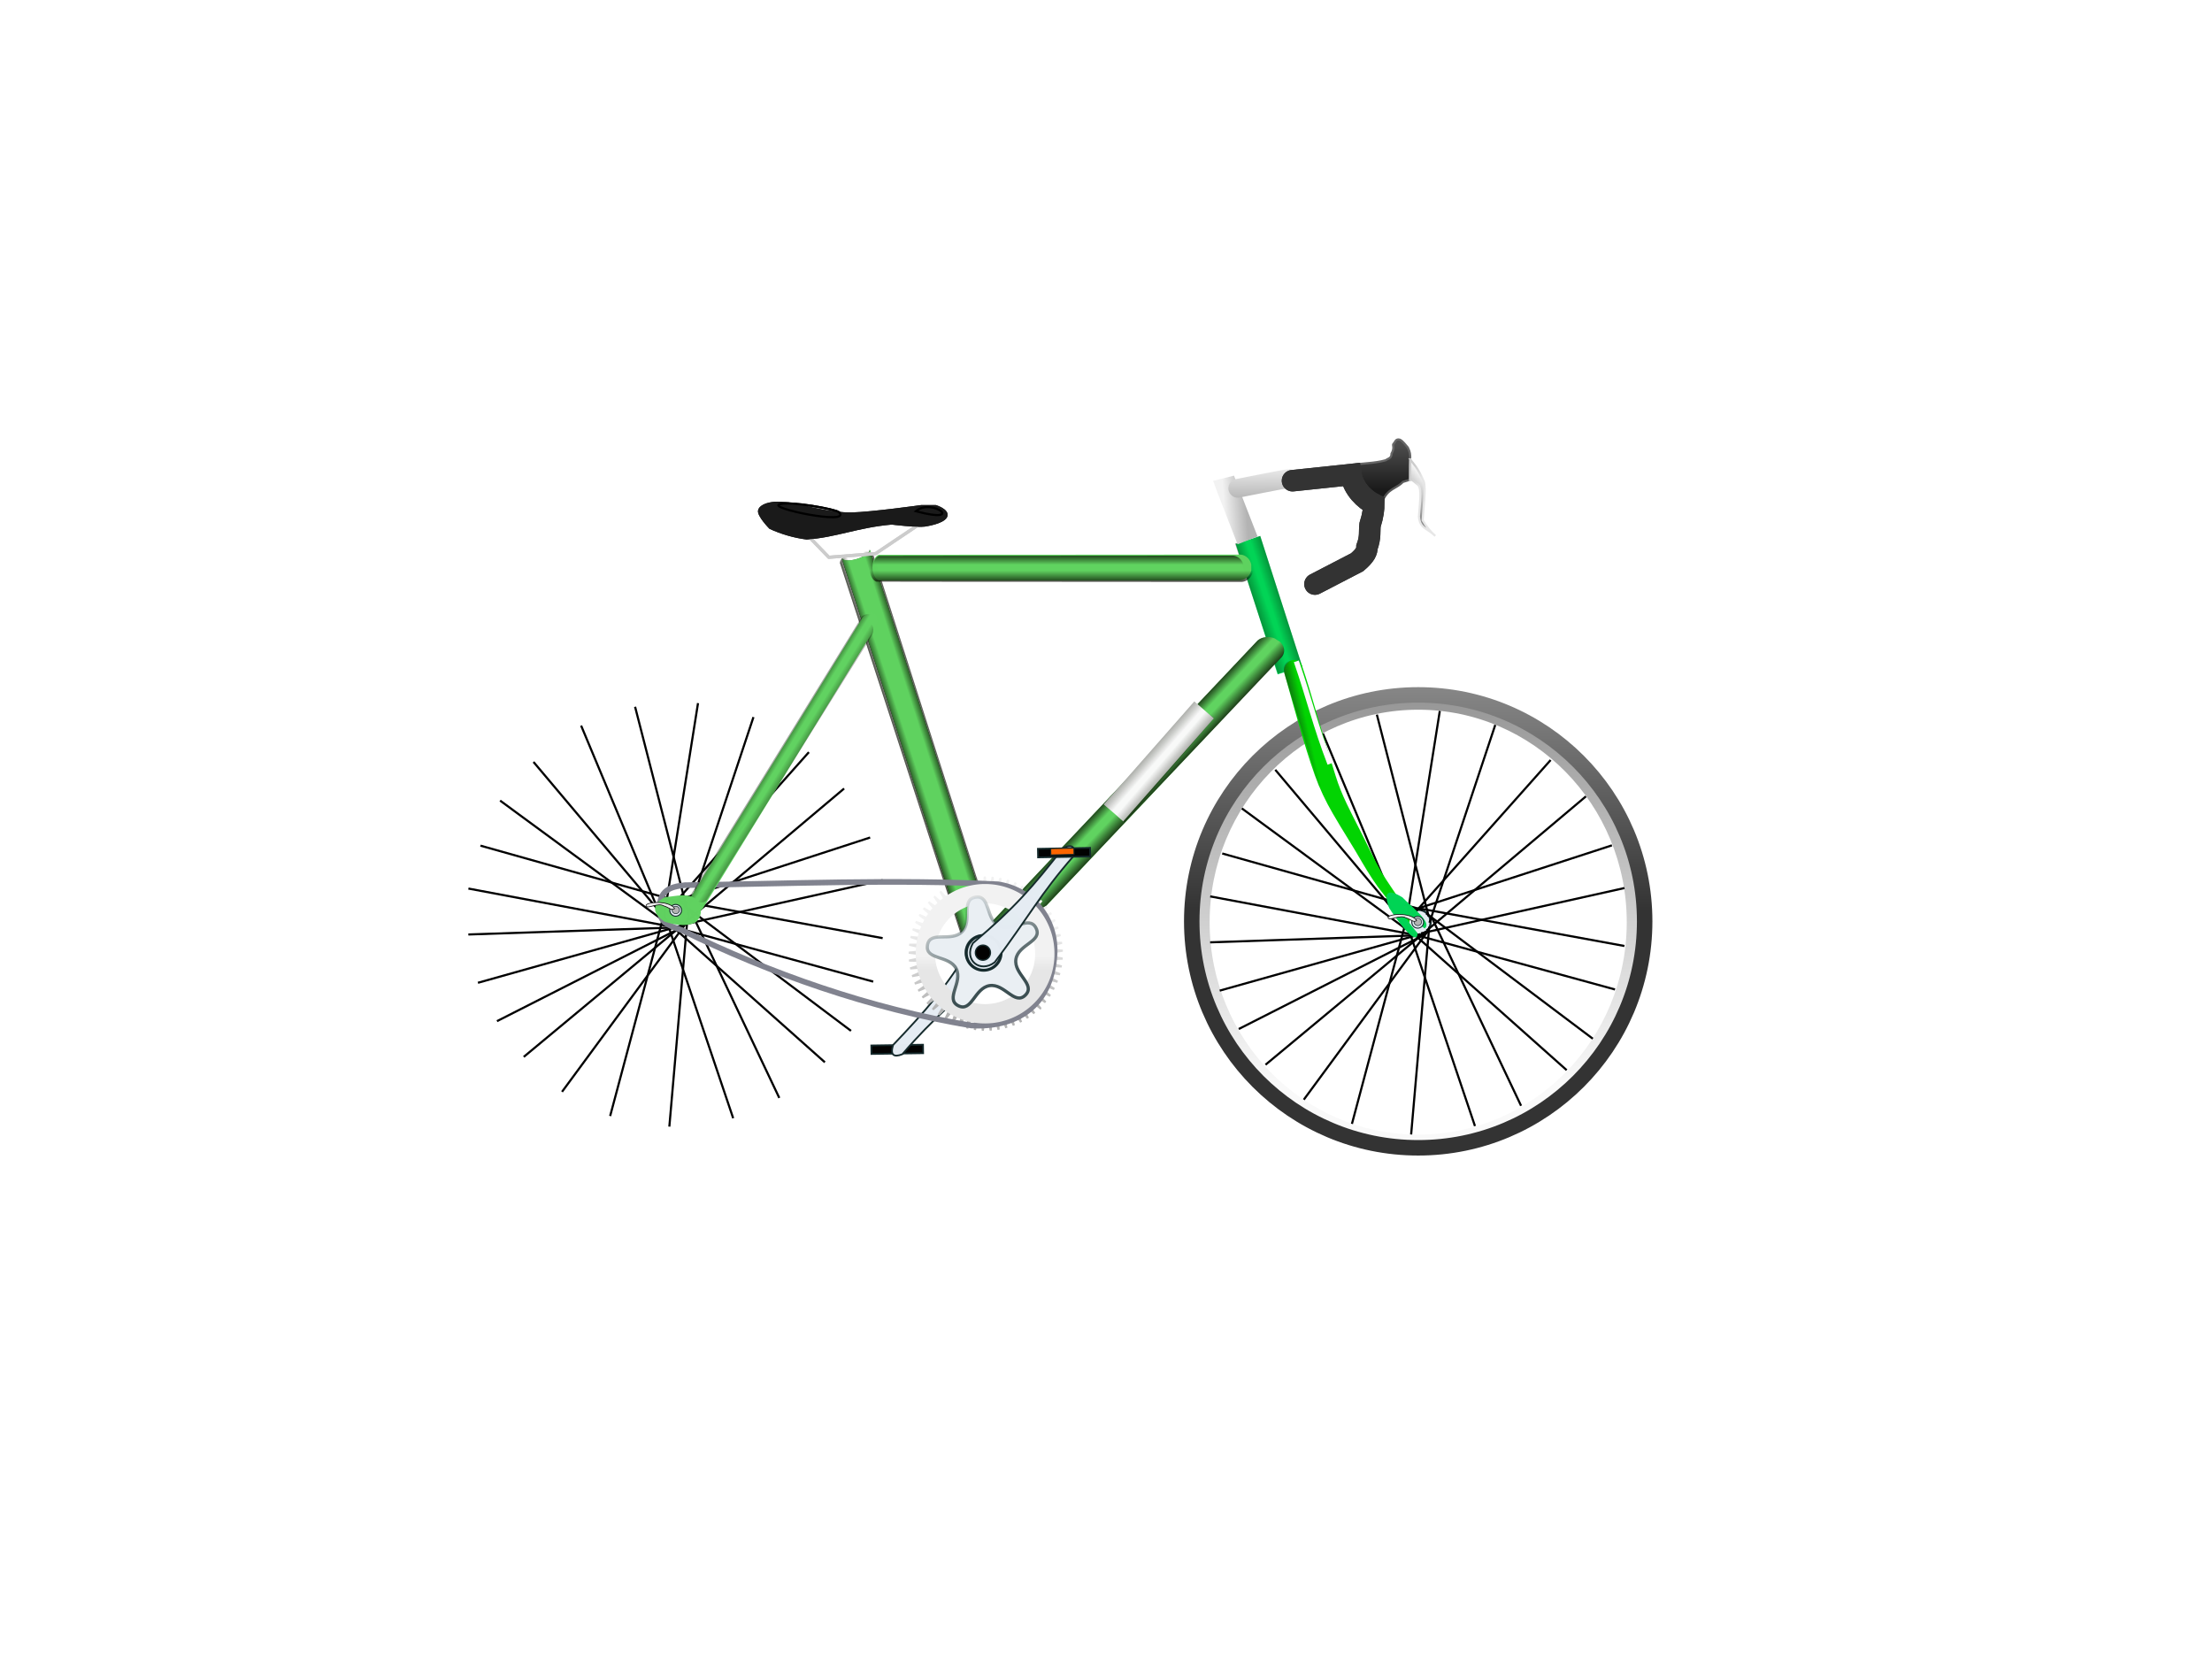 <?xml version="1.0" encoding="UTF-8"?>
<svg version="1.1" viewBox="0 0 1024 768" xmlns="http://www.w3.org/2000/svg" xmlns:xlink="http://www.w3.org/1999/xlink">
<defs>
<linearGradient id="ae" x1="-312.86" x2="-296.57" y1="52" y2="52" gradientTransform="matrix(1 0 0 .396 -29.726 -497.86)" gradientUnits="userSpaceOnUse" xlink:href="#a"/>
<linearGradient id="a">
<stop stop-color="#070c00" offset="0"/>
<stop stop-color="#070c00" stop-opacity="0" offset="1"/>
</linearGradient>
<linearGradient id="ad" x1="-312.86" x2="-296.57" y1="52" y2="52" gradientTransform="matrix(1 0 0 .396 624.99 -497.49)" gradientUnits="userSpaceOnUse" xlink:href="#a"/>
<linearGradient id="n" x1="441.05" x2="441.05" y1="83.936" y2="311.98" gradientTransform="matrix(.948 0 0 .966 -560.07 187.72)" gradientUnits="userSpaceOnUse" xlink:href="#aj"/>
<linearGradient id="aj">
<stop stop-color="#808080" offset="0"/>
<stop stop-color="#f9f9f9" offset="1"/>
</linearGradient>
<linearGradient id="m" x1="431.63" x2="431.63" y1="229.54" y2="102.52" gradientTransform="translate(-584.23 179.26)" gradientUnits="userSpaceOnUse" xlink:href="#ak"/>
<linearGradient id="ak">
<stop stop-color="#333" offset="0"/>
<stop stop-color="#999" offset="1"/>
</linearGradient>
<linearGradient id="q" x1="-182.3" x2="-183.09" y1="-393.75" y2="-384.26" gradientTransform="matrix(-.325 -1.059 .968 -.352 182.91 -736.64)" gradientUnits="userSpaceOnUse">
<stop stop-color="#1a1a1a" offset="0"/>
<stop stop-color="#1a1a1a" stop-opacity="0" offset="1"/>
</linearGradient>
<filter id="ap" x="-.16" y="-.056" width="1.321" height="1.112" color-interpolation-filters="sRGB">
<feGaussianBlur stdDeviation="1.203"/>
</filter>
<linearGradient id="ag" x1="-303.42" x2="-296.47" y1="51.838" y2="51.831" gradientTransform="matrix(.001 -1 1.05 .001 -546.8 -400.28)" gradientUnits="userSpaceOnUse" xlink:href="#a"/>
<linearGradient id="af" x1="-303.42" x2="-297.53" y1="51.838" y2="51.832" gradientTransform="matrix(.001 1 1.05 -.001 -546.8 191.24)" gradientUnits="userSpaceOnUse" xlink:href="#a"/>
<linearGradient id="t" x1="236.5" x2="236.5" y1="207.91" y2="248.37" gradientUnits="userSpaceOnUse" xlink:href="#b"/>
<linearGradient id="b">
<stop stop-color="#f2f2f2" offset="0"/>
<stop stop-color="#b3b3b3" offset="1"/>
</linearGradient>
<linearGradient id="r" x1="-303.42" x2="-297.53" y1="51.838" y2="51.832" gradientTransform="matrix(-.938 .391 .365 1.139 587.56 193.18)" gradientUnits="userSpaceOnUse" xlink:href="#a"/>
<linearGradient id="s" x1="-303.42" x2="-297.53" y1="51.838" y2="51.832" gradientTransform="matrix(.989 -.231 .37 1.137 1153.6 9.243)" gradientUnits="userSpaceOnUse" xlink:href="#a"/>
<linearGradient id="y" x1="242.02" x2="242.02" y1="228.85" y2="222.09" gradientTransform="scale(.998 1.002)" gradientUnits="userSpaceOnUse">
<stop stop-color="#e6e6e6" offset="0"/>
<stop stop-color="#f2f2f2" offset="1"/>
</linearGradient>
<linearGradient id="l" x1="230.95" x2="226.98" y1="190.76" y2="180.44" gradientUnits="userSpaceOnUse" xlink:href="#ah"/>
<linearGradient id="ah">
<stop stop-color="#eaeff3" offset="0"/>
<stop stop-color="#eaeff3" stop-opacity="0" offset="1"/>
</linearGradient>
<linearGradient id="k" x1="251.11" x2="230.95" y1="231.91" y2="190.76" gradientUnits="userSpaceOnUse" xlink:href="#ai"/>
<linearGradient id="ai">
<stop stop-color="#3c4f52" offset="0"/>
<stop stop-color="#3c4f52" stop-opacity="0" offset="1"/>
</linearGradient>
<linearGradient id="x" x1="-303.42" x2="-297.53" y1="51.838" y2="51.832" gradientTransform="matrix(.001 1 1.074 -.001 891.62 348.17)" gradientUnits="userSpaceOnUse" xlink:href="#a"/>
<linearGradient id="ac" x1="-312.86" x2="-296.57" y1="52" y2="52" gradientTransform="matrix(1 0 0 1.05 -75.646 -476.47)" gradientUnits="userSpaceOnUse" xlink:href="#a"/>
<linearGradient id="ab" x1="-312.86" x2="-296.57" y1="52" y2="52" gradientTransform="matrix(1 0 0 1.05 668.35 -475.36)" gradientUnits="userSpaceOnUse" xlink:href="#a"/>
<linearGradient id="w" x1="-303.42" x2="-296.47" y1="51.838" y2="51.831" gradientTransform="matrix(.001 -1 1.108 .001 891.3 -243.22)" gradientUnits="userSpaceOnUse" xlink:href="#a"/>
<linearGradient id="v" x1="-312.6" x2="-296.47" y1="51.847" y2="51.831" gradientTransform="matrix(-.524 -.331 .502 -.803 638.33 86.319)" gradientUnits="userSpaceOnUse" xlink:href="#a"/>
<linearGradient id="u" x1="-309.54" x2="-296.47" y1="51.844" y2="51.831" gradientTransform="matrix(.521 .265 -.538 .874 999 177.27)" gradientUnits="userSpaceOnUse" xlink:href="#a"/>
<linearGradient id="j" x1="486.37" x2="500.29" y1="25.4" y2="23.695" gradientTransform="scale(.737 1.356)" gradientUnits="userSpaceOnUse" xlink:href="#b"/>
<linearGradient id="i" x1="239.96" x2="240.58" y1="18.101" y2="44.054" gradientTransform="scale(1.557 .642)" gradientUnits="userSpaceOnUse" xlink:href="#b"/>
<linearGradient id="h" x1="453.68" x2="453.68" y1="22.63" y2="2.456" gradientTransform="scale(.96 1.042)" gradientUnits="userSpaceOnUse" xlink:href="#an"/>
<linearGradient id="an">
<stop stop-color="#1a1a1a" offset="0"/>
<stop stop-color="#4d4d4d" offset="1"/>
</linearGradient>
<linearGradient id="g" x1="456.09" x2="456.09" y1="29.388" y2="11.161" gradientTransform="scale(.96 1.042)" gradientUnits="userSpaceOnUse" xlink:href="#ao"/>
<linearGradient id="ao">
<stop stop-color="#4d4d4d" offset="0"/>
<stop stop-color="#666" offset="1"/>
</linearGradient>
<linearGradient id="f" x1="759.82" x2="766.13" y1="25.535" y2="10.497" gradientTransform="scale(.59 1.696)" gradientUnits="userSpaceOnUse" xlink:href="#al"/>
<linearGradient id="al">
<stop stop-color="#666" offset="0"/>
<stop stop-color="#fff" offset="1"/>
</linearGradient>
<linearGradient id="e" x1="750.33" x2="755.33" y1="13.505" y2="18.047" gradientTransform="scale(.59 1.696)" gradientUnits="userSpaceOnUse" xlink:href="#am"/>
<linearGradient id="am">
<stop stop-color="#ccc" offset="0"/>
<stop stop-color="#e6e6e6" offset="1"/>
</linearGradient>
<linearGradient id="d" x1="188.27" x2="187.91" y1="-147.66" y2="-136.16" gradientUnits="userSpaceOnUse" xlink:href="#aa"/>
<linearGradient id="aa">
<stop stop-color="#e6e6e6" offset="0"/>
<stop stop-color="#e6e6e6" stop-opacity="0" offset="1"/>
</linearGradient>
<filter id="p" x="-.035" y="-.157" width="1.07" height="1.315" color-interpolation-filters="sRGB">
<feGaussianBlur stdDeviation="0.42"/>
</filter>
<linearGradient id="c" x1="251" x2="243" y1="-141.5" y2="-152" gradientUnits="userSpaceOnUse" xlink:href="#z"/>
<linearGradient id="z">
<stop stop-color="#e5ecf3" offset="0"/>
<stop stop-color="#e5ecf3" stop-opacity="0" offset="1"/>
</linearGradient>
<filter id="o" x="-.051" y="-.168" width="1.101" height="1.337" color-interpolation-filters="sRGB">
<feGaussianBlur stdDeviation="0.26"/>
</filter>
</defs>
<g transform="matrix(.995 0 0 .995 -452.54 211.08)">
<g transform="matrix(.31 .951 -.951 .31 881.73 624.44)">
<rect transform="matrix(.001 -1 1 .004 0 0)" x="319.44" y="-509.12" width="12" height="63.744" fill="#00d455" opacity=".99"/>
<rect transform="matrix(-.001 1 1 .004 0 0)" x="-331.44" y="-509.12" width="12" height="63.744" fill="url(#ae)" opacity=".99"/>
<rect transform="matrix(-.001 -1 1 -.004 0 0)" x="323.27" y="-508.75" width="12" height="63.744" fill="url(#ad)" opacity=".99"/>
</g>
<g transform="translate(1231.6 -196.95)">
<path d="m-17.048 413.85c0 56.185-44.734 101.73-99.916 101.73-55.182 0-99.916-45.547-99.916-101.73 0-56.185 44.734-101.73 99.916-101.73 55.182 0 99.916 45.547 99.916 101.73z" fill="none" stroke="url(#n)" stroke-linecap="round" stroke-width="5.765"/>
<path d="m-11.599 413.47c0 58.191-47.173 105.36-105.36 105.36-58.191 0-105.36-47.173-105.36-105.36 0-58.191 47.173-105.36 105.36-105.36 58.191 0 105.36 47.173 105.36 105.36z" fill="none" stroke="url(#m)" stroke-linecap="round" stroke-width="7.2"/>
<path transform="matrix(1.02 0 0 .958 -356.7 152.67)" d="m240.73 272.64c0 3.314-2.523 6-5.636 6s-5.636-2.686-5.636-6 2.523-6 5.636-6 5.636 2.686 5.636 6z" fill="#e5ecf3" opacity=".99" stroke="#152a2c"/>
<path d="m-119.04 408.12 92.211-30.007" fill="none" stroke="#000" stroke-width=".996px"/>
<path d="m-116.39 407.47 95.384 17.468" fill="none" stroke="#000" stroke-width=".996px"/>
<path d="m-111.84 416.02-8.407 96.605" fill="none" stroke="#000" stroke-width=".996px"/>
<path d="m-113.22 409.77 77.486 58.302" fill="none" stroke="#000" stroke-width=".996px"/>
<path d="m-110.65 411.66 41.551 87.617" fill="none" stroke="#000" stroke-width=".996px"/>
<path d="m-136.19 317.29 24.121 93.923" fill="none" stroke="#000" stroke-width=".996px"/>
<path d="m-112.7 418.34-57.489 78.092" fill="none" stroke="#000" stroke-width=".996px"/>
<path d="m-81.111 322.09-30.605 92.014" fill="none" stroke="#000" stroke-width=".996px"/>
<path d="m-113.99 419.66-86.462 43.905" fill="none" stroke="#000" stroke-width=".996px"/>
<path d="m-116.85 419.95-96.915 3.286" fill="none" stroke="#000" stroke-width=".996px"/>
<path d="m-183.46 342.95 62.483 74.156" fill="none" stroke="#000" stroke-width=".996px"/>
<path d="m-106.91 315.59-15.191 95.773" fill="none" stroke="#000" stroke-width=".996px"/>
<path d="m-55.335 338.41-64.452 72.451" fill="none" stroke="#000" stroke-width=".996px"/>
<path d="m-38.935 355.33-74.16 62.478" fill="none" stroke="#000" stroke-width=".996px"/>
<path d="m-20.992 397.97-94.651 21.084" fill="none" stroke="#000" stroke-width=".996px"/>
<path d="m-118.93 419.57 93.531 25.596" fill="none" stroke="#000" stroke-width=".996px"/>
<path d="m-120.31 418.22 72.428 64.478" fill="none" stroke="#000" stroke-width=".996px"/>
<path d="m-121.53 416.83 30.982 91.888" fill="none" stroke="#000" stroke-width=".996px"/>
<path d="m-122.78 414.01-25.011 93.689" fill="none" stroke="#000" stroke-width=".996px"/>
<path d="m-113.41 418.21-74.586 61.97" fill="none" stroke="#000" stroke-width=".996px"/>
<path d="m-115.95 419.47-93.354 26.237" fill="none" stroke="#000" stroke-width=".996px"/>
<path d="m-118.43 419.78-95.301-17.917" fill="none" stroke="#000" stroke-width=".996px"/>
<path d="m-120.84 418.35-78.153-57.406" fill="none" stroke="#000" stroke-width=".996px"/>
<path d="m-123.91 415.53-37.384-89.475" fill="none" stroke="#000" stroke-width=".996px"/>
<path d="m-208.13 381.9 93.345 26.269" fill="none" stroke="#000" stroke-width=".996px"/>
</g>
<g transform="translate(1190.2 521.44)">
<path d="m-133.75-426.5c-3.048 0.406-4.893 4.013-3.875 6.812 4.441 15.674 8.577 31.455 13.993 46.83 2.195 6.154 5.015 12.071 8.306 17.712 4.423 7.706 9.33 15.124 13.718 22.85 2.949 4.955 5.946 9.913 9.636 14.362 3.232 4.258 6.561 8.577 8.473 13.62 0.379 0.84 1.138 1.844 2.188 1.469 1.603-0.568 2.063-2.607 1.656-4.094-0.675-2.175-2.123-3.998-3.229-5.964-3.197-5.117-6.796-9.976-9.911-15.143-3.582-6.288-6.559-12.894-9.877-19.32-4.15-8.224-8.607-16.377-11.302-25.226-4.344-13.501-8.178-27.159-12.276-40.736-1.105-3.502-2.145-7.03-3.355-10.496-0.392-1.18-1.233-2.24-2.49-2.543-0.533-0.164-1.101-0.188-1.653-0.134z" fill="#00d400" opacity=".99"/>
<path d="m-121.66-367.64 6.987-2.538-15.904-51.767-0.06 0.022c-0.044-0.257-0.084-0.493-0.163-0.75-0.774-2.519-2.982-3.994-4.912-3.293-1.93 0.701-2.849 3.313-2.075 5.831 0.079 0.257 0.178 0.472 0.284 0.706l-0.06 0.022 15.904 51.767z" fill="url(#q)" opacity=".99"/>
<path transform="matrix(.933 .023 -.022 .918 -116.87 -132.96)" d="m-24-318.5c7.21 19.709 10.286 32.571 18 51.5" fill="none" filter="url(#ap)" stroke="#fffafe" stroke-width="2.6"/>
<path d="m-82.899-316.08c-6.642-4.107-9.075-2.632-6.141 4.986 2.522 4.062 13.01 18.994 13.194 11.68-8.271-9.647-6.773-11.158 3.25-2.188 3.854-2.615-5.788-9.798-10.302-14.478z" fill="#00d455" opacity=".99"/>
</g>
<g transform="matrix(.833 -.961 .961 .833 388.34 189.9)" stroke="#152a2c" stroke-linecap="round">
<rect transform="matrix(.666 .746 -.746 .666 0 0)" x="370" y="71.751" width="18.918" height="3.12" opacity=".99" stroke-width=".633"/>
<path d="m245.69 337.99c-20.353-1.386-29.689-3.636-47.784-3.5-3.109-1.61-3.096-3.303 0.333-4.769 17.884 0.826 27.312 0.924 47.377-2.25 6.933 1.391 6.625 9.167 0.074 10.519z" fill="#e5ecf3" opacity=".99" stroke-width=".65"/>
</g>
<g transform="matrix(.773 -.817 .936 .628 1462.6 -182.05)">
<path d="m-413.99-110.57-89.906 0.062-68.656 0.031h-1.469c-1.635 0.567-2.875 3.018-2.875 5.969 0 3.009 1.285 5.524 2.969 6.031h1.25l75.75-0.031 84-0.062v-0.062c2.364-0.225 4.279-2.137 4.781-4.656l-0.031-2.656c-0.514-2.5-2.398-4.401-4.75-4.625h-1.062z" fill="#5fd35f" opacity=".99"/>
<path d="m-413.99-98.472-89.906-0.062h-28.438l-41.75-0.062c-1.603-0.609-2.812-3.026-2.812-5.938 0-3.009 1.285-5.524 2.969-6.031h1.25l38 0.031 121.75 0.125c2.364 0.225 4.279 2.137 4.781 4.656l-0.031 2.656c-0.514 2.5-2.398 4.401-4.75 4.625h-1.062z" fill="url(#ag)" opacity=".99"/>
<path d="m-413.99-110.57-89.906 0.062h-28.438l-41.75 0.062c-1.603 0.609-2.812 3.026-2.812 5.938 0 3.009 1.285 5.524 2.969 6.031h1.25l38-0.031 121.75-0.125c2.364-0.225 4.279-2.137 4.781-4.656l-0.031-2.656c-0.514-2.5-2.398-4.401-4.75-4.625h-1.062z" fill="url(#af)" opacity=".99"/>
</g>
<g transform="translate(670.02 9.65)">
<path d="m268.77 247.24-8.767-6.966 6.027 9.437-8.004-7.83 5.025 10.006-7.157-8.612 3.969 10.47-6.233-9.301 2.872 10.822-5.244-9.893 1.744 11.061-4.199-10.381 0.597 11.182-3.109-10.757-0.555 11.183-1.987-11.019-1.703 11.067-0.843-11.166-2.831 10.834 0.309-11.193-3.93 10.485 1.458-11.102-4.987 10.025 2.592-10.893-5.992 9.459 3.699-10.569-6.933 8.793 4.766-10.132-7.8 8.033 5.782-9.588-8.585 7.189 6.738-8.944-9.278 6.268 7.621-8.203-9.874 5.281 8.425-7.376-10.365 4.238 9.139-6.471-10.746 3.15 9.756-5.497-11.012 2.028 10.268-4.465-11.162 0.885 10.673-3.385-11.194-0.268 10.965-2.269-11.107-1.417 11.14-1.131-10.903-2.551 11.197 0.021-10.582-3.659 11.135 1.172-10.15-4.728 10.956 2.311-9.61-5.746 10.66 3.425-8.968-6.704 10.252 4.503-8.232-7.59 9.734 5.533-7.407-8.396 9.114 6.505-6.505-9.114 8.396 7.407-5.533-9.734 7.591 8.232-4.504-10.252 6.704 8.968-3.425-10.66 5.746 9.61-2.311-10.956 4.728 10.15-1.172-11.135 3.659 10.582-0.021-11.197 2.551 10.903 1.131-11.14 1.417 11.107 2.27-10.965 0.267 11.194 3.385-10.673-0.885 11.162 4.465-10.269-2.028 11.012 5.497-9.755-3.15 10.745 6.471-9.138-4.238 10.365 7.376-8.425-5.281 9.874 8.203-7.621-6.268 9.278 8.944-6.738-7.189 8.585 9.588-5.782-8.033 7.8 10.132-4.766-8.793 6.933 10.569-3.699-9.459 5.992 10.893-2.592-10.025 4.987 11.102-1.458-10.485 3.93 11.193-0.309-10.834 2.831 11.166 0.843-11.067 1.703 11.019 1.986-11.183 0.556 10.757 3.109-11.181-0.597 10.38 4.199-11.061-1.744 9.893 5.244-10.822-2.872 9.302 6.233-10.47-3.969 8.611 7.156-10.006-5.024 7.83 8.004-9.437-6.027 6.966 8.767z" fill="none" stroke="url(#t)" stroke-linecap="round"/>
</g>
<path d="m918.09 226.22-58.477-182.3c-0.237 1.326-2.594 3.016-5.734 4.043-3.427 1.12-6.54 1.004-7.204-0.197l-0.17 0.054 58.748 183.15 0.441-0.141c-3e-3 -0.01-8e-3 -0.024-0.011-0.034-0.427-1.332 2.074-3.319 5.603-4.45 3.015-0.966 5.791-0.967 6.803-0.123z" fill="#5f705f" opacity=".99"/>
<path d="m846.47 47.832 0.034-0.011c7e-3 0.037 0.021 0.066 0.033 0.102 0.432 1.372 3.679 1.569 7.28 0.434 3.376-1.063 5.876-2.898 5.815-4.256l58.501 182.14c-0.981-0.876-3.762-0.888-6.813 0.089-3.529 1.131-6.064 3.129-5.637 4.46 4e-3 0.012 7e-3 0.022 0.011 0.034l-0.407 0.13-58.816-183.13z" fill="#5f705f" opacity=".99"/>
<path d="m846.55 47.918c0.964 0.941 3.864 0.949 7.016-0.042 3.311-1.041 5.731-2.817 5.769-4.166l0.203-0.065 58.66 182.99c-0.427-1.332-3.651-1.485-7.18-0.354-3.529 1.131-6.03 3.118-5.603 4.45 0.019 0.06 0.058 0.103 0.088 0.159l-0.271 0.087-58.682-183.06zm71.648 178.72 0.054 0.17-0.034 0.011c-7e-3 -0.062-1e-3 -0.12-0.021-0.18z" fill="#5f705f" opacity=".99"/>
<path d="m859.61 43.736c-0.238 1.326-2.593 3.018-5.734 4.043-3.299 1.077-6.301 1.038-7.116-0.038l-0.203 0.065 58.592 183.01c-0.427-1.332 2.108-3.33 5.637-4.46 3.529-1.131 6.719-0.966 7.146 0.365 0.019 0.06 0.013 0.118 0.021 0.18l0.271-0.087-58.614-183.08zm45.539 187.08 0.054 0.17 0.034-0.011c-0.03-0.055-0.069-0.099-0.088-0.159z" fill="#5fd35f" opacity=".99"/>
<path d="m916.76 219.73-31.237-97.583-9.862-30.873-14.537-45.302c-1.127-1.503-3.814-1.874-6.546-0.739-2.823 1.173-4.737 3.548-4.629 5.574l0.433 1.357 13.207 41.243 42.338 132.13c1.031 2.478 3.489 3.813 6.026 3.376l2.481-1.069c2.167-1.533 3.297-4.319 2.692-6.96l-0.368-1.153z" fill="url(#r)" opacity=".99"/>
<path d="m902.09 223.3-31.732-97.423-10.056-30.81-14.702-45.248c0.035-1.879 1.998-3.751 4.877-4.428 2.975-0.699 5.917 0.108 7.014 1.814l0.442 1.354 13.407 41.178 42.931 131.94c0.613 2.613-0.6 5.133-2.914 6.263l-2.638 0.584c-2.655 0.025-5.201-1.575-6.254-4.071l-0.376-1.151z" fill="url(#s)" opacity=".99"/>
<g transform="translate(886.48 -200.6)">
<path d="m-17.048 413.85c0 56.185-44.734 101.73-99.916 101.73-55.182 0-99.916-45.547-99.916-101.73 0-56.185 44.734-101.73 99.916-101.73 55.182 0 99.916 45.547 99.916 101.73z" fill="none" stroke="url(#n)" stroke-linecap="round" stroke-width="5.765"/>
<path d="m-11.599 413.47c0 58.191-47.173 105.36-105.36 105.36-58.191 0-105.36-47.173-105.36-105.36 0-58.191 47.173-105.36 105.36-105.36 58.191 0 105.36 47.173 105.36 105.36z" fill="none" stroke="url(#m)" stroke-linecap="round" stroke-width="7.2"/>
<path transform="matrix(1.02 0 0 .958 -356.7 152.67)" d="m240.73 272.64c0 3.314-2.523 6-5.636 6s-5.636-2.686-5.636-6 2.523-6 5.636-6 5.636 2.686 5.636 6z" fill="#e5ecf3" opacity=".99" stroke="#152a2c"/>
<path d="m-119.04 408.12 92.211-30.007" fill="none" stroke="#000" stroke-width=".996px"/>
<path d="m-116.39 407.47 95.384 17.468" fill="none" stroke="#000" stroke-width=".996px"/>
<path d="m-111.84 416.02-8.407 96.605" fill="none" stroke="#000" stroke-width=".996px"/>
<path d="m-113.22 409.77 77.486 58.302" fill="none" stroke="#000" stroke-width=".996px"/>
<path d="m-110.65 411.66 41.551 87.617" fill="none" stroke="#000" stroke-width=".996px"/>
<path d="m-136.19 317.29 24.121 93.923" fill="none" stroke="#000" stroke-width=".996px"/>
<path d="m-112.7 418.34-57.489 78.092" fill="none" stroke="#000" stroke-width=".996px"/>
<path d="m-81.111 322.09-30.605 92.014" fill="none" stroke="#000" stroke-width=".996px"/>
<path d="m-113.99 419.66-86.462 43.905" fill="none" stroke="#000" stroke-width=".996px"/>
<path d="m-116.85 419.95-96.915 3.286" fill="none" stroke="#000" stroke-width=".996px"/>
<path d="m-183.46 342.95 62.483 74.156" fill="none" stroke="#000" stroke-width=".996px"/>
<path d="m-106.91 315.59-15.191 95.773" fill="none" stroke="#000" stroke-width=".996px"/>
<path d="m-55.335 338.41-64.452 72.451" fill="none" stroke="#000" stroke-width=".996px"/>
<path d="m-38.935 355.33-74.16 62.478" fill="none" stroke="#000" stroke-width=".996px"/>
<path d="m-20.992 397.97-94.651 21.084" fill="none" stroke="#000" stroke-width=".996px"/>
<path d="m-118.93 419.57 93.531 25.596" fill="none" stroke="#000" stroke-width=".996px"/>
<path d="m-120.31 418.22 72.428 64.478" fill="none" stroke="#000" stroke-width=".996px"/>
<path d="m-121.53 416.83 30.982 91.888" fill="none" stroke="#000" stroke-width=".996px"/>
<path d="m-122.78 414.01-25.011 93.689" fill="none" stroke="#000" stroke-width=".996px"/>
<path d="m-113.41 418.21-74.586 61.97" fill="none" stroke="#000" stroke-width=".996px"/>
<path d="m-115.95 419.47-93.354 26.237" fill="none" stroke="#000" stroke-width=".996px"/>
<path d="m-118.43 419.78-95.301-17.917" fill="none" stroke="#000" stroke-width=".996px"/>
<path d="m-120.84 418.35-78.153-57.406" fill="none" stroke="#000" stroke-width=".996px"/>
<path d="m-123.91 415.53-37.384-89.475" fill="none" stroke="#000" stroke-width=".996px"/>
<path d="m-208.13 381.9 93.345 26.269" fill="none" stroke="#000" stroke-width=".996px"/>
</g>
<path d="m773.37 199.69c-7.241 0.734-11.452 2.738-11.762 10.516 0.489 5.963 1.461 7.442 10.335 10.361 40.817 20.152 88.229 36.742 134.75 44.407 20.972 1.125 37.183-8.926 38.729-32.724 1.13-17.382-10.744-30.706-26.4-32.986-47.721-2.379-97.599-0.228-145.65 0.426z" fill="none" opacity=".99" stroke="#80828e" stroke-linecap="round" stroke-width="2.62"/>
<g transform="translate(669.7 9.966)">
<path d="m271.21 221.62a27.773 27.773 0 1 1-55.545 0 27.773 27.773 0 1 1 55.545 0z" fill="none" stroke="url(#y)" stroke-linecap="round" stroke-width="9"/>
<g transform="translate(.397 1.19)" fill="url(#l)" stroke="url(#k)" stroke-width="1.5">
<path d="m239.19 194.03c-0.201 0.011-0.407 0.059-0.625 0.093-6.994 1.108-1.243 11.087-6.25 16.094s-14.986-0.744-16.094 6.25 10.16 4.597 13.375 10.906c3.215 6.31-5.341 14.036 0.969 17.25 6.309 3.215 7.537-8.236 14.531-9.343 6.994-1.108 11.68 9.413 16.688 4.406 5.007-5.007-5.514-9.725-4.407-16.719 1.108-6.994 12.559-8.19 9.344-14.5-3.215-6.309-10.941 2.246-17.25-0.969-6.112-3.114-4.056-13.811-10.281-13.468v0zm2.531 18.125c4.111 0 7.438 3.357 7.438 7.469 0 4.111-3.327 7.437-7.438 7.437s-7.437-3.326-7.437-7.437c0-4.112 3.326-7.469 7.437-7.469z" fill="url(#l)" stroke="url(#k)" stroke-linecap="round" stroke-width="1.5"/>
</g>
<path transform="matrix(1.436 0 0 1.349 -94.853 -146.57)" d="m240.73 272.64c0 3.314-2.523 6-5.636 6s-5.636-2.686-5.636-6 2.523-6 5.636-6 5.636 2.686 5.636 6z" fill="#e5ecf3" opacity=".99" stroke="#152a2c"/>
</g>
<g transform="matrix(.838 -.972 .972 .838 384.36 190.66)" stroke="#152a2c">
<path d="m244.82 337.55c20.353-1.386 29.689-3.636 47.784-3.5 3.109-1.61 3.096-3.303-0.333-4.769-17.884 0.826-27.312 0.924-47.377-2.25-6.933 1.391-6.625 9.167-0.074 10.519z" fill="#e5ecf3" opacity=".99" stroke-linecap="round" stroke-width=".65"/>
<path transform="matrix(.485 0 0 .456 130.64 207.71)" d="m240.73 272.64c0 3.314-2.523 6-5.636 6s-5.636-2.686-5.636-6 2.523-6 5.636-6 5.636 2.686 5.636 6z" opacity=".99"/>
<g transform="matrix(.972 .233 -.233 .972 84.551 -59.679)" stroke-linecap="round">
<rect transform="matrix(.822 .57 -.57 .822 0 0)" x="419.45" y="104.32" width="18.918" height="3.12" opacity=".99" stroke-width=".633"/>
<rect transform="matrix(.824 .567 -.566 .824 0 0)" x="423.64" y="105.93" width="8.421" height="2.297" fill="#f60" opacity=".99" stroke-width=".362"/>
</g>
</g>
<path d="m1030.9 45.877-93.923 0.062-71.724 0.031h-1.534c-1.709 0.567-3.003 3.018-3.003 5.969 0 3.009 1.342 5.524 3.101 6.031h1.306l79.134-0.031 87.753-0.062v-0.062c2.469-0.225 4.47-2.137 4.995-4.656l-0.032-2.656c-0.537-2.5-2.506-4.401-4.962-4.625h-1.11z" fill="#5fd35f" opacity=".99"/>
<path d="m1027.5 46.368-91.977 0.062h-29.092l-42.711 0.062c-1.64 0.609-2.877 3.026-2.877 5.938 0 3.009 1.314 5.524 3.037 6.031h1.279l38.875-0.031 124.55-0.125c2.418-0.225 4.378-2.137 4.891-4.656l-0.031-2.656c-0.526-2.5-2.454-4.401-4.859-4.625h-1.087z" fill="url(#x)" opacity=".99"/>
<g transform="translate(665.76 11.718)">
<path transform="matrix(.485 0 0 .456 334.63 80.911)" d="m240.73 272.64c0 3.314-2.523 6-5.636 6s-5.636-2.686-5.636-6 2.523-6 5.636-6 5.636 2.686 5.636 6z" fill="#e5ecf3" opacity=".99" stroke="#152a2c"/>
<path transform="matrix(.307 0 0 .288 376.53 126.56)" d="m240.73 272.64c0 3.314-2.523 6-5.636 6s-5.636-2.686-5.636-6 2.523-6 5.636-6 5.636 2.686 5.636 6z" fill="#b3b3b3" opacity=".99" stroke="#152a2c"/>
<path d="m448.17 204.44c-2.645-4.201-14.687-3.042-13.17-1.073 0.919 1.192 5.49-1.815 8.121-0.185 2.468 0.701 3.512 2.378 5.049 1.258z" fill="#ececec" stroke="#000" stroke-width=".311"/>
</g>
<path d="m855.37 76.296-45.094 73.374-14.274 23.202-20.922 34.084c-0.475 1.509 0.226 3.294 1.802 4.256 1.629 0.994 3.635 0.776 4.755-0.43l0.627-1.02 19.057-31.014 61.044-99.375c1.065-2.003 0.991-4.197-0.12-5.439l-1.453-0.852c-1.611-0.406-3.586 0.503-4.888 2.348l-0.533 0.867z" fill="#60d260" opacity=".99"/>
<g transform="matrix(.248 -.285 .755 .656 1379.5 266.12)">
<rect transform="matrix(.001 -1 1 .002 0 0)" x="365.36" y="-506.31" width="12" height="168.83" fill="#f9f9f9" opacity=".99"/>
<rect transform="matrix(-.001 1 1 .002 0 0)" x="-377.36" y="-506.31" width="12" height="168.83" fill="url(#ac)" opacity=".99"/>
<rect transform="matrix(-.001 -1 1 -.002 0 0)" x="366.64" y="-505.2" width="12" height="168.83" fill="url(#ab)" opacity=".99"/>
</g>
<path d="m1031.5 58.579-94.896-0.062h-30.016l-44.067-0.062c-1.692-0.609-2.969-3.026-2.969-5.938 0-3.009 1.356-5.524 3.134-6.031h1.319l40.109 0.031 128.51 0.125c2.495 0.225 4.517 2.137 5.047 4.656l-0.032 2.656c-0.542 2.5-2.531 4.401-5.014 4.625h-1.121z" fill="url(#w)" opacity=".99"/>
<path d="m859.93 84.346-42.973 68.816-13.582 21.773-19.973 31.945c-1.085 1.026-2.929 1.153-4.455 0.192-1.577-0.994-2.281-2.809-1.743-4.266l0.597-0.957 18.165-29.085 58.214-93.177c1.247-1.735 3.164-2.57 4.724-2.122l1.377 0.901c1.065 1.22 1.161 3.29 0.155 5.165l-0.507 0.814z" fill="url(#v)" opacity=".99"/>
<path d="m773.72 208.13 46.078-74.87 14.564-23.687 21.415-34.759c1.138-1.175 3.017-1.543 4.534-0.773 1.568 0.795 2.22 2.53 1.622 4.067l-0.64 1.041-19.478 31.644-62.419 101.38c-1.328 1.909-3.305 2.999-4.875 2.752l-1.368-0.728c-1.04-1.089-1.065-3.161 0.023-5.179l0.544-0.885z" fill="url(#u)" opacity=".99"/>
<path d="m764.25 205.26c-5.979 3.181-6.398 7.211-0.305 11.384 3.759 1.197 9.693 2.729 14.483 0.354 3.189-2.824 3.003-6.177 1.006-10.287-4.553-3.843-9.996-1.799-15.183-1.452z" fill="#60d260" opacity=".99"/>
<g transform="translate(320.53 6.154)">
<path transform="matrix(.485 0 0 .456 334.63 80.911)" d="m240.73 272.64c0 3.314-2.523 6-5.636 6s-5.636-2.686-5.636-6 2.523-6 5.636-6 5.636 2.686 5.636 6z" fill="#e5ecf3" opacity=".99" stroke="#152a2c"/>
<path transform="matrix(.307 0 0 .288 376.53 126.56)" d="m240.73 272.64c0 3.314-2.523 6-5.636 6s-5.636-2.686-5.636-6 2.523-6 5.636-6 5.636 2.686 5.636 6z" fill="#b3b3b3" opacity=".99" stroke="#152a2c"/>
<path d="m448.17 204.44c-2.645-4.201-14.687-3.042-13.17-1.073 0.919 1.192 5.49-1.815 8.121-0.185 2.468 0.701 3.512 2.378 5.049 1.258z" fill="#ececec" stroke="#000" stroke-width=".311"/>
</g>
<g transform="translate(666.13 -6.539)">
<path d="m357.96 16.899c0.286 1.145 11.166 28.918 11.166 28.918" fill="none" stroke="url(#j)" stroke-width="10"/>
</g>
<g transform="translate(666.7 -7.682)">
<path d="m387.35 18.237c-0.907 0.026-23.344 4.482-23.344 4.482" fill="none" stroke="url(#i)" stroke-linecap="round" stroke-width="8.755"/>
<path d="m417.31 11.976c-0.51 1.068 14.649 21.511 14.071 16.602 2.471-5.887 6.445-5.635 9.414-8.807l3.239-1.012c0.261-2.194-0.481-4.146 0.203-10.325-0.021-1.274-0.026-2.534-1.114-4.657-1.201-1.309-2.174-2.873-3.644-3.644-2.147-0.646-2.19 1.232-3.138 2.025-0.364 0.584 0.735 1.711-0.81 4.454-0.015 2.306-1.653 2.176-2.632 3.037-5.611 1.6-10.828 1.233-15.589 2.328z" fill="url(#h)" stroke="url(#g)" stroke-width="1px"/>
<path d="m444.23 9.243c1.473 2.279 3.309 3.312 6.277 10.325 1.075 3.023-0.218 12.908-0.507 18.019 1.684 2.975 3.648 5.393 5.872 7.288-3.746-3.779-7.185-3.31-7.593-9.111 0.418-6.044 1.446-12.916-0.404-14.678-1.257-0.818-2.73-2.716-3.746-2.328l0.101-9.515z" fill="url(#f)" stroke="url(#e)" stroke-width="1px"/>
<path d="m389.46 19.19 27.201-2.863c1.032 6.729 6.589 11.727 10.593 13.743-0.022 2.283-0.191 4.821-1.717 9.735-0.364 2.983 0.318 5.591-1.432 10.307-0.03 1.871-0.629 3.645-4.581 7.015l-19.613 10.164" fill="none" stroke="#333" stroke-linecap="round" stroke-width="10"/>
</g>
<g transform="translate(666.13 -6.539)">
<path d="m357.96 16.899c0.286 1.145 11.166 28.918 11.166 28.918" fill="none" stroke="url(#j)" stroke-width="10"/>
</g>
<g transform="translate(666.7 -7.682)">
<path d="m387.35 18.237c-0.907 0.026-23.344 4.482-23.344 4.482" fill="none" stroke="url(#i)" stroke-linecap="round" stroke-width="8.755"/>
<path d="m417.31 11.976c-0.51 1.068 14.649 21.511 14.071 16.602 2.471-5.887 6.445-5.635 9.414-8.807l3.239-1.012c0.261-2.194-0.481-4.146 0.203-10.325-0.021-1.274-0.026-2.534-1.114-4.657-1.201-1.309-2.174-2.873-3.644-3.644-2.147-0.646-2.19 1.232-3.138 2.025-0.364 0.584 0.735 1.711-0.81 4.454-0.015 2.306-1.653 2.176-2.632 3.037-5.611 1.6-10.828 1.233-15.589 2.328z" fill="url(#h)" stroke="url(#g)" stroke-width="1px"/>
<path d="m444.23 9.243c1.473 2.279 3.309 3.312 6.277 10.325 1.075 3.023-0.218 12.908-0.507 18.019 1.684 2.975 3.648 5.393 5.872 7.288-3.746-3.779-7.185-3.31-7.593-9.111 0.418-6.044 1.446-12.916-0.404-14.678-1.257-0.818-2.73-2.716-3.746-2.328l0.101-9.515z" fill="url(#f)" stroke="url(#e)" stroke-width="1px"/>
<path d="m389.46 19.19 27.201-2.863c1.032 6.729 6.589 11.727 10.593 13.743-0.022 2.283-0.191 4.821-1.717 9.735-0.364 2.983 0.318 5.591-1.432 10.307-0.03 1.871-0.629 3.645-4.581 7.015l-19.613 10.164" fill="none" stroke="#333" stroke-linecap="round" stroke-width="10"/>
</g>
<g transform="translate(673.16 10.205)">
<path d="m158.97 28.352c1.145 1.145 8.303 8.59 8.303 8.59l21.76-1.718 20.901-14.03" fill="none" stroke="#ccc" stroke-linecap="round" stroke-linejoin="round" stroke-width="1.5"/>
</g>
<g transform="translate(639.41 169.7)">
<g transform="translate(24,-161.75)" fill="#1a1a1a">
<path d="m144.08 17.472c0.477-2.632 4.225-3.818 7.654-4.113s10.566 0.79 10.566 0.79 15.864 4.4 25.3 4.181 32.354-3.436 32.354-3.436h6.872s5.879 1.718 5.44 4.867-7.124 4.633-10.594 5.154-15.412-0.931-15.412-0.931c-15.728 1.363-25.879 6.011-39.561 6.944-5.827-0.714-12.046-2.532-17.284-4.976 0 0-5.812-5.848-5.335-8.481z" fill="#1a1a1a"/>
</g>
<path d="m178.25-147.25c-6.583 1.685 33.751 10.001 27.5 3.75-1.417-1.417-22.856-5.298-27.5-3.75z" fill="url(#d)" filter="url(#p)" stroke="#000" stroke-width="1px"/>
<path d="m241.5-144c23.42 6.311 7.612-6.524 0 0z" fill="url(#c)" filter="url(#o)" stroke="#000" stroke-width="1px"/>
</g>
<g transform="translate(673.16 10.205)">
<path d="m158.97 28.352c1.145 1.145 8.303 8.59 8.303 8.59l21.76-1.718 20.901-14.03" fill="none" stroke="#ccc" stroke-linecap="round" stroke-linejoin="round" stroke-width="1.5"/>
</g>
<g transform="translate(639.41 169.7)">
<g transform="translate(24,-161.75)" fill="#1a1a1a">
<path d="m144.08 17.472c0.477-2.632 4.225-3.818 7.654-4.113s10.566 0.79 10.566 0.79 15.864 4.4 25.3 4.181 32.354-3.436 32.354-3.436h6.872s5.879 1.718 5.44 4.867-7.124 4.633-10.594 5.154-15.412-0.931-15.412-0.931c-15.728 1.363-25.879 6.011-39.561 6.944-5.827-0.714-12.046-2.532-17.284-4.976 0 0-5.812-5.848-5.335-8.481z" fill="#1a1a1a"/>
</g>
<path d="m178.25-147.25c-6.583 1.685 33.751 10.001 27.5 3.75-1.417-1.417-22.856-5.298-27.5-3.75z" fill="url(#d)" filter="url(#p)" stroke="#000" stroke-width="1px"/>
<path d="m241.5-144c23.42 6.311 7.612-6.524 0 0z" fill="url(#c)" filter="url(#o)" stroke="#000" stroke-width="1px"/>
</g>
</g>
</svg>
